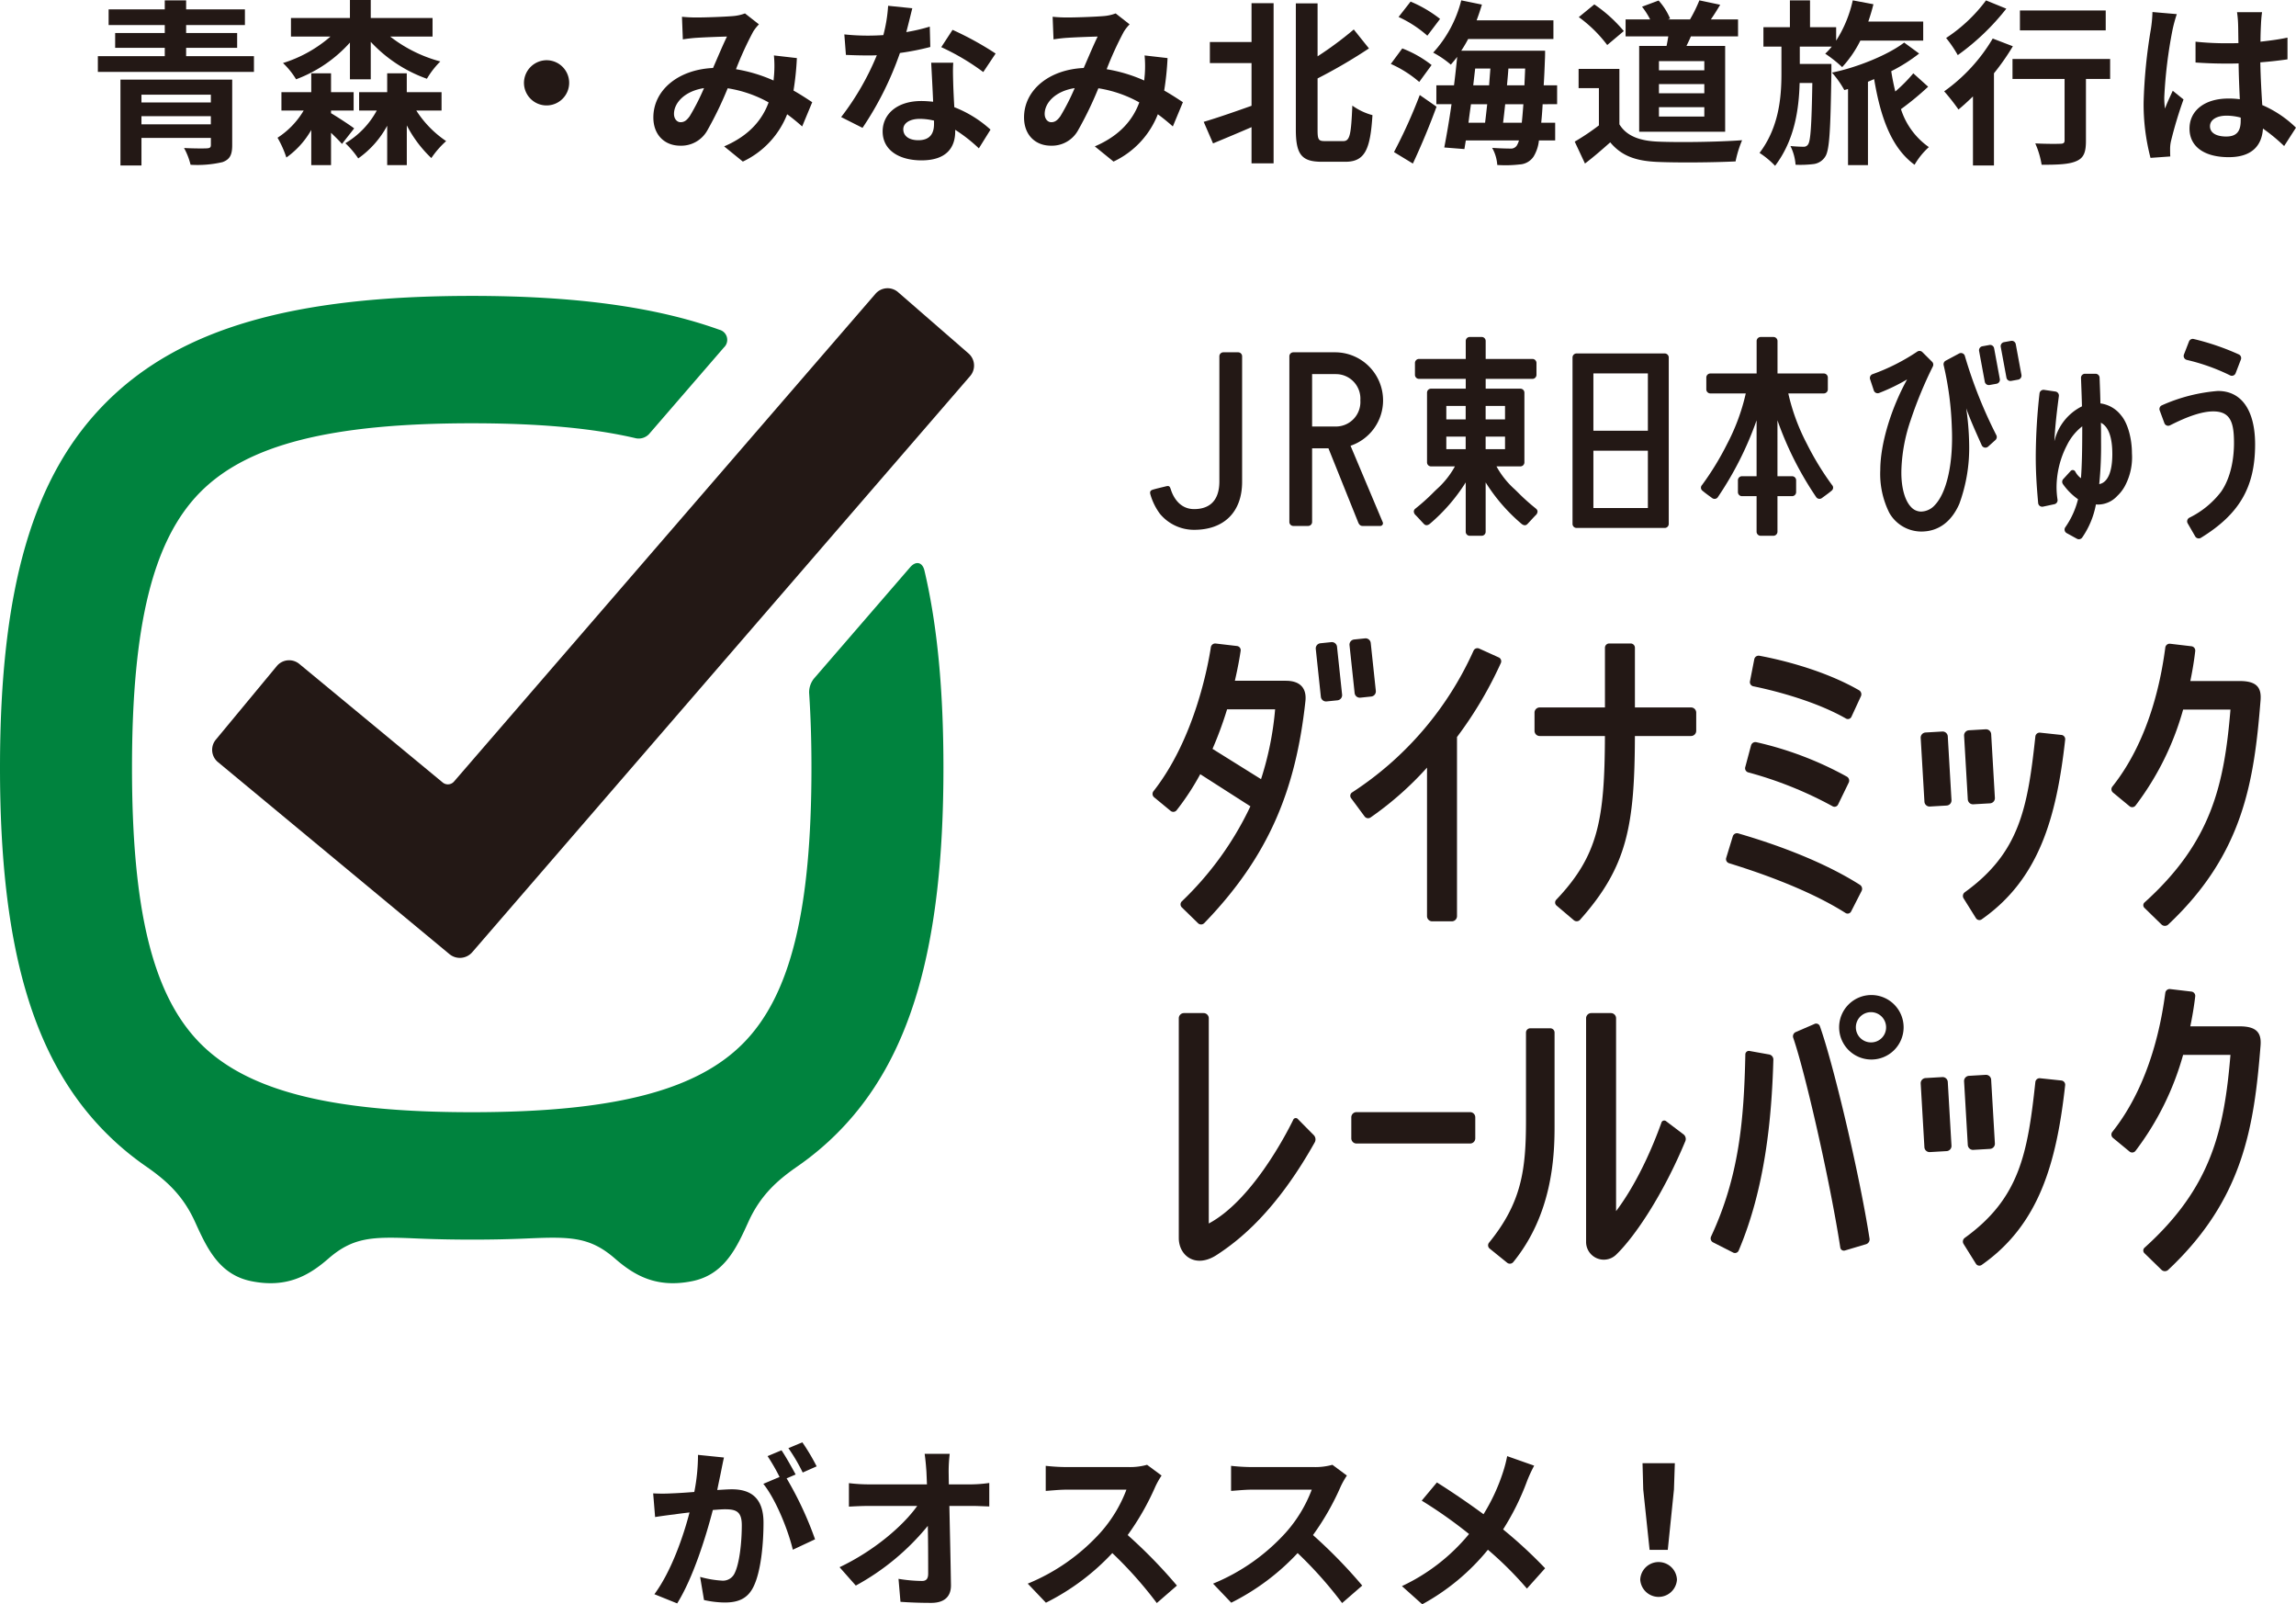 <svg id="グループ_56" data-name="グループ 56" xmlns="http://www.w3.org/2000/svg" xmlns:xlink="http://www.w3.org/1999/xlink" width="403.234" height="281.67" viewBox="0 0 403.234 281.67">
  <defs>
    <clipPath id="clip-path">
      <rect id="長方形_32" data-name="長方形 32" width="403.234" height="281.67" fill="none"/>
    </clipPath>
  </defs>
  <g id="グループ_55" data-name="グループ 55" clip-path="url(#clip-path)">
    <path id="パス_804" data-name="パス 804" d="M44.6,9.859v2.76H17.186V9.859H28.937V8.4H20.224V5.8h8.713V4.4h-9.86V1.643h9.86V.062h3.752V1.643H43.014V4.4H32.689V5.8H41.65V8.4H32.689V9.859ZM40.781,25.486c0,1.737-.434,2.512-1.7,2.977a19.443,19.443,0,0,1-5.612.465,11.917,11.917,0,0,0-1.147-2.945c1.519.093,3.534.093,4,.062.557-.031.712-.155.712-.62v-1.21H24.844v4.837h-3.69V13.983H40.781Zm-15.937-7.5H37.03V16.619H24.844ZM37.029,20.4H24.843v1.427H37.029Z" fill="#231815"/>
    <path id="パス_805" data-name="パス 805" d="M58.138,19.874c1.209.714,3.473,2.2,4.062,2.667l-2.139,2.728c-.435-.5-1.179-1.24-1.923-1.953V28.99H54.665V22.82a15.063,15.063,0,0,1-4.371,4.837,18.2,18.2,0,0,0-1.551-3.473,14.412,14.412,0,0,0,4.589-4.775H49.426V16.184h5.239V12.867h3.473v3.317h3.969v3.225H58.138Zm3.318-12.4A23.842,23.842,0,0,1,52,13.921a13.629,13.629,0,0,0-2.3-2.852,23.138,23.138,0,0,0,8.341-4.651H51.1V3.162H61.456V0h3.658V3.162H75.967V6.418H68.525a24.706,24.706,0,0,0,8.806,4.372,15.043,15.043,0,0,0-2.357,3.038,24.778,24.778,0,0,1-9.86-6.48v6.573H61.456ZM73.114,19.409a18.425,18.425,0,0,0,5.24,5.364,16.03,16.03,0,0,0-2.6,2.977,21.344,21.344,0,0,1-4.309-5.737V28.99H68V22.076a16.734,16.734,0,0,1-5.085,5.736,15.4,15.4,0,0,0-2.263-2.667,14.912,14.912,0,0,0,5.519-5.736h-3.1V16.184H68V12.867H71.44v3.317h6.108v3.225Z" fill="#231815"/>
    <path id="パス_806" data-name="パス 806" d="M95.99,10.573a3.969,3.969,0,1,1-3.969,3.969,4,4,0,0,1,3.969-3.969" fill="#231815"/>
    <path id="パス_807" data-name="パス 807" d="M140.88,22.2c-.806-.714-1.705-1.458-2.635-2.14a15.376,15.376,0,0,1-7.783,8.309L127.176,25.7c4.651-1.984,6.79-4.93,7.813-7.72A21.5,21.5,0,0,0,127.8,15.5a63.929,63.929,0,0,1-3.566,7.379,5.247,5.247,0,0,1-4.775,2.7c-2.7,0-4.713-1.86-4.713-4.961,0-4.744,4.31-8.4,10.481-8.682.868-1.984,1.736-4.062,2.449-5.519-1.209.032-3.845.124-5.24.217-.651.031-1.737.155-2.512.279l-.154-3.968a25.116,25.116,0,0,0,2.542.124c1.736,0,5.023-.124,6.449-.248a7.6,7.6,0,0,0,2.077-.465l2.45,1.922a7.142,7.142,0,0,0-1.023,1.3,59.168,59.168,0,0,0-3.008,6.574,26.9,26.9,0,0,1,6.6,1.984c.032-.372.062-.713.093-1.055a19.8,19.8,0,0,0-.031-3.348l4.031.465a50.526,50.526,0,0,1-.589,5.7c1.271.713,2.387,1.458,3.286,2.046Zm-17.239-6.729c-3.411.527-5.271,2.6-5.271,4.527,0,.868.527,1.457,1.147,1.457s1.054-.279,1.613-1.054a39.656,39.656,0,0,0,2.511-4.93" fill="#231815"/>
    <path id="パス_808" data-name="パス 808" d="M163.385,8.248A44.967,44.967,0,0,1,158.052,9.3a56.693,56.693,0,0,1-6.573,13.147l-3.752-1.892A46.846,46.846,0,0,0,153.991,9.7c-.528.032-1.055.032-1.582.032-1.271,0-2.511-.032-3.845-.093l-.278-3.6a39.007,39.007,0,0,0,4.092.216c.9,0,1.83-.03,2.76-.092a26.158,26.158,0,0,0,.837-5.148l4.248.435c-.248.992-.62,2.542-1.055,4.185a32.575,32.575,0,0,0,4.124-.961Zm4.031,2.759c-.093,1.3-.031,2.574,0,3.938.031.868.093,2.356.186,3.876a20.445,20.445,0,0,1,6.356,3.937l-2.046,3.288a27.281,27.281,0,0,0-4.155-3.256v.279c0,2.853-1.55,5.085-5.922,5.085-3.814,0-6.821-1.706-6.821-5.085,0-3.008,2.511-5.333,6.79-5.333.713,0,1.426.061,2.077.124-.092-2.3-.248-4.992-.34-6.853Zm-3.379,10.17a10.881,10.881,0,0,0-2.481-.31c-1.767,0-2.915.744-2.915,1.83,0,1.147.962,1.921,2.636,1.921,2.077,0,2.76-1.208,2.76-2.852Zm8.65-8.526a40.92,40.92,0,0,0-7.379-4.372l1.984-3.039A55.3,55.3,0,0,1,174.857,9.4Z" fill="#231815"/>
    <path id="パス_809" data-name="パス 809" d="M205.98,22.2c-.806-.714-1.705-1.458-2.635-2.14a15.38,15.38,0,0,1-7.783,8.309L192.276,25.7c4.651-1.984,6.79-4.93,7.813-7.72A21.5,21.5,0,0,0,192.9,15.5a63.768,63.768,0,0,1-3.566,7.379,5.246,5.246,0,0,1-4.775,2.7c-2.7,0-4.712-1.86-4.712-4.961,0-4.744,4.309-8.4,10.479-8.682.868-1.984,1.736-4.062,2.45-5.519-1.21.032-3.845.124-5.24.217-.651.031-1.736.155-2.512.279l-.155-3.968a25.148,25.148,0,0,0,2.543.124c1.736,0,5.022-.124,6.449-.248a7.609,7.609,0,0,0,2.077-.465l2.45,1.922a7.186,7.186,0,0,0-1.023,1.3,59.174,59.174,0,0,0-3.008,6.574,26.9,26.9,0,0,1,6.6,1.984c.031-.372.062-.713.094-1.055a20.008,20.008,0,0,0-.032-3.348l4.031.465a50.534,50.534,0,0,1-.589,5.7c1.271.713,2.387,1.458,3.287,2.046Zm-17.239-6.729c-3.411.527-5.271,2.6-5.271,4.527,0,.868.527,1.457,1.147,1.457s1.055-.279,1.612-1.054a39.508,39.508,0,0,0,2.512-4.93" fill="#231815"/>
    <path id="パス_810" data-name="パス 810" d="M219.8.557h3.876V28.68H219.8V22.324c-2.356,1.024-4.744,2.016-6.759,2.853L211.4,21.393c2.108-.62,5.27-1.7,8.4-2.82v-7.5h-7.317V7.379H219.8Zm16.123,24.216c1.178,0,1.364-1.239,1.581-6.231a10.877,10.877,0,0,0,3.535,1.673c-.372,5.922-1.271,8.187-4.744,8.187h-4.155c-3.534,0-4.558-1.272-4.558-5.644V.589H231.4v9.3a61.683,61.683,0,0,0,6.356-4.714L240.422,8.5a91.971,91.971,0,0,1-9.023,5.271V22.82c0,1.736.186,1.953,1.3,1.953Z" fill="#231815"/>
    <path id="パス_811" data-name="パス 811" d="M249.253,14.387a20.074,20.074,0,0,0-4.992-3.163L246.276,8.5a19.777,19.777,0,0,1,5.147,2.915ZM244.818,26.7a90.461,90.461,0,0,0,4.528-10.015l2.945,2.047c-1.209,3.317-2.728,6.945-4.155,9.983Zm5.861-20.433a20.377,20.377,0,0,0-5.054-3.286l2.108-2.7a22.3,22.3,0,0,1,5.178,3.039Zm20.247,12.03c-.063,1.241-.155,2.3-.248,3.256h2.449v3.1h-2.853a6.769,6.769,0,0,1-.93,2.821,3.128,3.128,0,0,1-2.48,1.4,21.631,21.631,0,0,1-3.907.092,7.042,7.042,0,0,0-.9-3.007c1.333.093,2.543.124,3.163.124a1.226,1.226,0,0,0,1.147-.5,3.394,3.394,0,0,0,.4-.93h-9.333l-.248,1.519-3.535-.279c.4-2.077.869-4.744,1.272-7.6H252.26V14.976h3.1c.218-1.7.4-3.411.559-4.992-.372.5-.744.93-1.116,1.364a17.074,17.074,0,0,0-3.1-2.108,21.277,21.277,0,0,0,4.93-9.178l3.628.744c-.279.931-.59,1.86-.931,2.76h13.488V6.852H257.841A22.2,22.2,0,0,1,256.632,8.9h14.727s0,1.054-.03,1.488c-.062,1.674-.124,3.193-.218,4.589h2.357v3.317Zm-12.589,0c-.155,1.117-.31,2.2-.434,3.256h2.914c.124-.992.248-2.108.373-3.256Zm.4-3.317h2.791c.062-.992.155-1.984.217-2.945h-2.667Zm8.527,6.573q.139-1.349.279-3.256h-3.193c-.124,1.148-.248,2.264-.372,3.256Zm.465-6.573c.031-.9.093-1.892.124-2.945H264.91c-.061.961-.155,1.953-.248,2.945Z" fill="#231815"/>
    <path id="パス_812" data-name="パス 812" d="M284.407,21.828c1.271,2.077,3.6,2.914,6.821,3.038,3.628.156,10.6.063,14.728-.248a19.319,19.319,0,0,0-1.147,3.721c-3.721.186-9.953.248-13.643.093-3.813-.155-6.356-1.023-8.371-3.442-1.365,1.21-2.729,2.419-4.435,3.721l-1.8-3.845a40.709,40.709,0,0,0,4.247-2.852V15.472h-3.566v-3.38h7.163ZM282.268,7.906a23.516,23.516,0,0,0-4.992-4.9L280,.775a24.834,24.834,0,0,1,5.178,4.682Zm10.418.156c.124-.559.216-1.117.309-1.675h-7.5V3.41h4.31a13.037,13.037,0,0,0-1.426-2.232L291.29.093a11.034,11.034,0,0,1,2.016,3.162l-.372.155h3.875A25.487,25.487,0,0,0,298.452.062l3.659.775c-.558.93-1.116,1.829-1.643,2.573h4.775V6.387h-8.279c-.248.589-.527,1.147-.775,1.675h6.791V23.13h-15.1V8.062Zm6.634,2.666h-7.968V12.34h7.968Zm0,4.031h-7.968v1.612h7.968Zm0,4.061h-7.968v1.644h7.968Z" fill="#231815"/>
    <path id="パス_813" data-name="パス 813" d="M321.639,12.651c-.155,10.014-.31,13.7-1.085,14.851a2.84,2.84,0,0,1-2.016,1.3,19.432,19.432,0,0,1-3.193.124,8.8,8.8,0,0,0-.9-3.287c.962.093,1.768.124,2.264.124a.88.88,0,0,0,.868-.465c.4-.651.589-3.287.713-10.728h-2.232c-.124,4.713-.9,10.046-4.31,14.542a15.092,15.092,0,0,0-2.728-2.264c3.41-4.5,3.844-9.767,3.844-13.891V8.186H309.7V4.775h4.651V.062h3.534V4.775h4.589V7.131A21.769,21.769,0,0,0,325.391.062l3.628.683c-.248,1.022-.559,2.045-.9,3.038h9.643V7.131H326.724a19.764,19.764,0,0,1-3.194,4.652,22.54,22.54,0,0,0-2.976-2.357,11.079,11.079,0,0,0,1.147-1.24h-5.612v3.038h5.55Zm16.991,2.573a50.162,50.162,0,0,1-4.774,3.938,12.942,12.942,0,0,0,4.9,6.666,12.939,12.939,0,0,0-2.511,3.1c-4.093-2.977-5.984-8.372-7.1-15.038-.372.155-.714.31-1.086.465V28.991h-3.5V15.627l-.652.186a16.778,16.778,0,0,0-2.17-3.069c4.372-.869,9.922-3.132,12.681-5.271L337.049,9.4a29.178,29.178,0,0,1-4.9,3.1c.186,1.209.434,2.419.713,3.566a27.755,27.755,0,0,0,3.163-3.193Z" fill="#231815"/>
    <path id="パス_814" data-name="パス 814" d="M353.507,8.123a41.176,41.176,0,0,1-3.318,4.744V29.052H346.5V16.929c-.868.837-1.7,1.612-2.542,2.3a36.164,36.164,0,0,0-2.512-3.194,30.218,30.218,0,0,0,8.527-9.271Zm-1.148-6.6a41.633,41.633,0,0,1-8.526,8.155,21.308,21.308,0,0,0-2.047-3.008,27.557,27.557,0,0,0,7.008-6.6Zm18.232,12.34h-4.248V24.742c0,1.985-.372,3.008-1.736,3.566-1.3.558-3.287.62-6.046.62a15.272,15.272,0,0,0-1.117-3.751c1.768.093,3.814.093,4.373.061.557,0,.774-.124.774-.589V13.859h-9.147v-3.5h17.147Zm-.775-8.526H354.748v-3.5h15.068Z" fill="#231815"/>
    <path id="パス_815" data-name="パス 815" d="M382.3,2.48a25.767,25.767,0,0,0-.744,2.73A81.169,81.169,0,0,0,380.1,17.085a14.068,14.068,0,0,0,.124,1.984c.4-1.085.9-2.108,1.364-3.133l1.891,1.521a73.532,73.532,0,0,0-2.2,7.316,6.121,6.121,0,0,0-.154,1.427c0,.31,0,.838.03,1.271l-3.472.248a37.042,37.042,0,0,1-1.209-9.8,91.035,91.035,0,0,1,1.271-12.8,23.052,23.052,0,0,0,.279-3.008Zm18.851,23.162a31.212,31.212,0,0,0-3.72-3.069c-.186,2.914-1.861,5.022-6.015,5.022-4.217,0-6.884-1.8-6.884-5.022,0-3.133,2.636-5.272,6.822-5.272a14.09,14.09,0,0,1,2.015.123c-.093-1.89-.186-4.122-.217-6.294-.744.033-1.488.033-2.2.033-1.8,0-3.534-.063-5.363-.188V7.318a50.906,50.906,0,0,0,5.363.278c.714,0,1.458,0,2.171-.03-.031-1.52-.031-2.76-.062-3.411a17.382,17.382,0,0,0-.186-2.016h4.4c-.092.59-.154,1.334-.185,1.985-.031.682-.093,1.829-.093,3.194,1.674-.188,3.286-.4,4.743-.714v3.815c-1.488.215-3.1.4-4.774.526.061,2.977.217,5.426.341,7.5a19.493,19.493,0,0,1,5.922,3.969Zm-7.627-4.992a9.528,9.528,0,0,0-2.48-.341c-1.737,0-2.915.713-2.915,1.86,0,1.241,1.24,1.8,2.853,1.8,1.891,0,2.542-.992,2.542-2.79Z" fill="#231815"/>
    <path id="パス_816" data-name="パス 816" d="M127.145,255.9c-.186.806-.372,1.768-.527,2.543-.186.93-.434,2.046-.651,3.162,1.023-.062,1.953-.124,2.573-.124,3.256,0,5.55,1.457,5.55,5.861,0,3.627-.433,8.526-1.736,11.193-1.023,2.139-2.7,2.821-5.054,2.821a17.389,17.389,0,0,1-3.659-.434l-.682-4.062a17.942,17.942,0,0,0,3.783.652,2.258,2.258,0,0,0,2.294-1.334c.837-1.705,1.241-5.364,1.241-8.4,0-2.449-1.054-2.79-2.977-2.79-.5,0-1.24.062-2.108.124-1.209,4.651-3.442,11.875-6.263,16.4l-4-1.612c2.977-4.031,5.085-10.17,6.17-14.356-1.085.124-2.046.248-2.636.341-.868.093-2.449.31-3.41.465l-.341-4.155a28.506,28.506,0,0,0,3.255,0c.962-.031,2.419-.124,3.969-.248a33.917,33.917,0,0,0,.651-6.511Zm11.007,3.659a60.95,60.95,0,0,1,4.992,10.7l-3.906,1.829c-.807-3.41-2.977-8.836-5.179-11.565l2.853-1.209a34.29,34.29,0,0,0-2.108-3.659l2.449-1.023c.775,1.147,1.861,3.1,2.481,4.248Zm2.822-1.023a30.889,30.889,0,0,0-2.512-4.279l2.45-1.023a36.611,36.611,0,0,1,2.511,4.217Z" fill="#231815"/>
    <path id="パス_817" data-name="パス 817" d="M170.516,260.617a23.99,23.99,0,0,0,3.225-.248v4.124c-.993-.031-2.171-.093-3.008-.093h-4c.094,4.527.218,9.7.279,13.89.031,1.985-1.116,3.132-3.473,3.132-1.891,0-3.627-.062-5.394-.186L157.8,277.2a26.329,26.329,0,0,0,4.123.372c.776,0,1.086-.4,1.086-1.3,0-2.077,0-5.178-.062-8.372A42.65,42.65,0,0,1,150.3,278.384l-2.852-3.225c6.015-2.853,11.13-7.225,13.642-10.759h-8.465c-1.116,0-2.449.062-3.534.124V260.4a29.679,29.679,0,0,0,3.442.217h10.262q-.045-1.209-.092-2.232c-.062-.9-.156-2.047-.311-3.132h4.4a26.534,26.534,0,0,0-.186,3.132l.031,2.232Z" fill="#231815"/>
    <path id="パス_818" data-name="パス 818" d="M204,259.067a14.647,14.647,0,0,0-1.085,1.922,45.622,45.622,0,0,1-4.868,8.527,87.17,87.17,0,0,1,8.65,8.868l-3.534,3.069a70.79,70.79,0,0,0-7.813-8.774,40.864,40.864,0,0,1-11.659,8.712l-3.193-3.348a35.142,35.142,0,0,0,12.712-8.9,24.05,24.05,0,0,0,4.62-7.6H187.315c-1.3,0-3.007.187-3.659.218v-4.4a34.649,34.649,0,0,0,3.659.218h10.914a11.2,11.2,0,0,0,3.225-.4Z" fill="#231815"/>
    <path id="パス_819" data-name="パス 819" d="M236.546,259.067a14.647,14.647,0,0,0-1.085,1.922,45.622,45.622,0,0,1-4.868,8.527,87.17,87.17,0,0,1,8.65,8.868l-3.534,3.069a70.791,70.791,0,0,0-7.813-8.774,40.864,40.864,0,0,1-11.659,8.712l-3.193-3.348a35.142,35.142,0,0,0,12.712-8.9,24.05,24.05,0,0,0,4.62-7.6H219.865c-1.3,0-3.007.187-3.659.218v-4.4a34.65,34.65,0,0,0,3.659.218h10.914a11.2,11.2,0,0,0,3.225-.4Z" fill="#231815"/>
    <path id="パス_820" data-name="パス 820" d="M269.438,257.331a24.522,24.522,0,0,0-1.271,2.759,44.289,44.289,0,0,1-4.186,8.434,80.274,80.274,0,0,1,7.379,6.821l-3.193,3.566a61.969,61.969,0,0,0-6.853-6.821,38.766,38.766,0,0,1-11.534,9.58l-3.566-3.193A33.839,33.839,0,0,0,258,269.331a80.428,80.428,0,0,0-8.31-5.861l2.667-3.193c2.48,1.55,5.674,3.721,8.185,5.581a33.763,33.763,0,0,0,3.411-7.349,22.681,22.681,0,0,0,.744-2.852Z" fill="#231815"/>
    <path id="パス_821" data-name="パス 821" d="M288.066,277.33a3.228,3.228,0,0,1,6.449,0,3.23,3.23,0,0,1-6.449,0m.527-15.813-.124-4.62h5.674l-.155,4.62-1.085,10.6h-3.194Z" fill="#231815"/>
    <path id="パス_822" data-name="パス 822" d="M130.547,183.149c-8.267,8.384-22.978,12.124-47.7,12.124s-39.44-3.74-47.714-12.124S23.183,159.854,23.183,134.8s3.686-39.977,11.961-48.358,22.977-12.126,47.7-12.126c11.758,0,21.246.845,28.862,2.637a2.51,2.51,0,0,0,2.269-.725l13.158-15.218a1.829,1.829,0,0,0-.787-3.115c-11.269-4.049-25.47-5.944-43.5-5.944-31.474,0-51.263,5.759-64.178,18.673S0,103.328,0,134.8s5.755,51.255,18.671,64.169a50.291,50.291,0,0,0,6.886,5.754c3.45,2.393,6.509,4.985,8.689,9.793,2.054,4.516,4.2,9.269,9.873,10.42,6.272,1.271,10.162-1.005,13.556-3.958,4.356-3.792,7.763-3.874,15.191-3.549q4.779.213,9.983.215t9.982-.215c7.414-.325,10.83-.243,15.183,3.549,3.4,2.953,7.285,5.229,13.556,3.958,5.67-1.151,7.817-5.9,9.868-10.42,2.185-4.808,5.242-7.4,8.7-9.793a50.428,50.428,0,0,0,6.881-5.754c12.918-12.914,18.673-32.7,18.673-64.169,0-13.591-1.067-25-3.335-34.616-.348-1.5-1.5-1.764-2.511-.591L142.92,119.174a3.9,3.9,0,0,0-.819,2.449c.274,4.044.41,8.419.41,13.173,0,25.058-3.69,39.972-11.964,48.353" fill="#00833e"/>
    <path id="パス_823" data-name="パス 823" d="M78.945,167.527,38.273,133.8a2.788,2.788,0,0,1-.369-3.935l10.718-12.935a2.81,2.81,0,0,1,3.938-.367l25.185,20.818a1.426,1.426,0,0,0,1.988-.161l74.031-85.649a2.808,2.808,0,0,1,3.944-.289l12.4,10.783a2.817,2.817,0,0,1,.285,3.947L82.929,167.193a2.875,2.875,0,0,1-3.984.334" fill="#231815"/>
    <path id="パス_824" data-name="パス 824" d="M263.216,115.425l-3.427-1.551a.749.749,0,0,0-1,.373,58.031,58.031,0,0,1-21.319,24.876.7.7,0,0,0-.185,1.017l2.372,3.206a.767.767,0,0,0,1.062.168,57.065,57.065,0,0,0,9.9-8.742v26.081a.912.912,0,0,0,.909.908h3.448a.91.91,0,0,0,.909-.908V129.4a69.168,69.168,0,0,0,7.7-12.988.751.751,0,0,0-.373-.992" fill="#231815"/>
    <path id="パス_825" data-name="パス 825" d="M296.988,124.208h-9.857V113.73a.753.753,0,0,0-.753-.754h-3.76a.753.753,0,0,0-.75.754v10.478H270.4a.908.908,0,0,0-.9.909v3.2a.909.909,0,0,0,.9.906h11.464c-.046,14.675-1.169,20.982-8.544,28.742a.7.7,0,0,0,.05,1.028l3.038,2.577a.783.783,0,0,0,1.08-.073c8.305-9.321,9.592-16.518,9.642-32.274h9.861a.911.911,0,0,0,.906-.906v-3.2a.91.91,0,0,0-.906-.909" fill="#231815"/>
    <path id="パス_826" data-name="パス 826" d="M258.185,195.259H238.232a.909.909,0,0,0-.909.908v3.695a.91.91,0,0,0,.909.909h19.953a.909.909,0,0,0,.909-.909v-3.695a.909.909,0,0,0-.909-.908" fill="#231815"/>
    <path id="パス_827" data-name="パス 827" d="M233.817,112.74l-1.919.2a.911.911,0,0,0-.815.995l.893,8.406a.915.915,0,0,0,1,.81l1.918-.195a.912.912,0,0,0,.812-1l-.892-8.4a.915.915,0,0,0-1-.814" fill="#231815"/>
    <path id="パス_828" data-name="パス 828" d="M238.9,122.492l1.917-.2a.91.91,0,0,0,.812-1l-.894-8.4a.913.913,0,0,0-.995-.814l-1.921.2a.911.911,0,0,0-.812,1l.9,8.4a.909.909,0,0,0,1,.811" fill="#231815"/>
    <path id="パス_829" data-name="パス 829" d="M341.118,128.435l-2.944.171a.91.91,0,0,0-.853.962l.657,11.181a.905.905,0,0,0,.957.854l2.939-.171a.907.907,0,0,0,.856-.96l-.652-11.184a.909.909,0,0,0-.96-.853" fill="#231815"/>
    <path id="パス_830" data-name="パス 830" d="M348.738,128.043l-2.943.173a.907.907,0,0,0-.852.961l.651,11.183a.914.914,0,0,0,.963.853l2.94-.17a.911.911,0,0,0,.855-.961L349.7,128.9a.909.909,0,0,0-.959-.855" fill="#231815"/>
    <path id="パス_831" data-name="パス 831" d="M211.489,162.082c11.309-11.7,16.082-23.345,17.776-38.994.219-2.025-.69-3.564-3.452-3.564h-8.94c.557-2.4.875-4.287,1.018-5.266a.739.739,0,0,0-.647-.836l-3.734-.437a.774.774,0,0,0-.853.657c-.492,3.205-2.846,16.075-10.076,25.27a.771.771,0,0,0,.108,1.066l2.9,2.391a.741.741,0,0,0,1.052-.107,44.9,44.9,0,0,0,4.151-6.335l8.809,5.639a56.348,56.348,0,0,1-12.048,16.69.737.737,0,0,0,0,1.052l2.861,2.788a.756.756,0,0,0,1.068-.014m1.466-30.6a65.914,65.914,0,0,0,2.558-6.943h8.436a54.923,54.923,0,0,1-2.473,12.259Z" fill="#231815"/>
    <path id="パス_832" data-name="パス 832" d="M362.027,129.034l-3.741-.4a.757.757,0,0,0-.826.67c-1.347,12.5-2.751,20.4-12.395,27.352a.809.809,0,0,0-.213,1.07l2.168,3.471a.708.708,0,0,0,1.017.211c10.05-7.04,13.131-17.8,14.659-31.551a.753.753,0,0,0-.669-.827" fill="#231815"/>
    <path id="パス_833" data-name="パス 833" d="M341.115,189.107l-2.943.171a.909.909,0,0,0-.849.96l.651,11.186a.912.912,0,0,0,.96.851l2.942-.17a.91.91,0,0,0,.853-.961l-.651-11.186a.912.912,0,0,0-.963-.851" fill="#231815"/>
    <path id="パス_834" data-name="パス 834" d="M346.556,201.886l2.942-.172a.912.912,0,0,0,.853-.963l-.655-11.182a.914.914,0,0,0-.96-.857l-2.939.175a.91.91,0,0,0-.857.961l.653,11.182a.917.917,0,0,0,.963.856" fill="#231815"/>
    <path id="パス_835" data-name="パス 835" d="M393.33,119.567h-8.655c.5-2.4.751-4.281.862-5.265a.76.76,0,0,0-.666-.836l-3.737-.441a.77.77,0,0,0-.851.657c-.538,3.973-2.254,15.565-9.294,24.414a.755.755,0,0,0,.107,1.058l2.9,2.394a.738.738,0,0,0,1.049-.106,49.9,49.9,0,0,0,8.366-16.863h8.314c-1.1,13.191-3.316,23.242-15.062,33.838a.653.653,0,0,0-.027,1l2.985,2.909a.865.865,0,0,0,1.135.035c13.253-12.431,15.124-25.22,16.254-39.423.175-2.215-.662-3.369-3.685-3.369" fill="#231815"/>
    <path id="パス_836" data-name="パス 836" d="M393.329,180.194h-8.658c.5-2.4.753-4.281.866-5.265a.763.763,0,0,0-.668-.834l-3.736-.442a.772.772,0,0,0-.851.656c-.538,3.973-2.251,15.565-9.3,24.414a.76.76,0,0,0,.109,1.061l2.9,2.392a.736.736,0,0,0,1.05-.107,49.9,49.9,0,0,0,8.366-16.861h8.317c-1.1,13.191-3.318,23.241-15.068,33.836a.659.659,0,0,0-.024,1l2.99,2.913a.859.859,0,0,0,1.13.031c13.256-12.429,15.127-25.22,16.258-39.422.176-2.216-.667-3.37-3.687-3.37" fill="#231815"/>
    <path id="パス_837" data-name="パス 837" d="M362.025,189.706l-3.741-.395a.752.752,0,0,0-.825.671c-1.349,12.5-2.757,20.4-12.394,27.351a.807.807,0,0,0-.215,1.072l2.166,3.468a.711.711,0,0,0,1.019.211c10.049-7.039,13.132-17.806,14.657-31.547a.75.75,0,0,0-.667-.831" fill="#231815"/>
    <path id="パス_838" data-name="パス 838" d="M308.094,115.748l-.755,3.86a.749.749,0,0,0,.583.885c2.419.493,10.341,2.276,16.257,5.652a.683.683,0,0,0,.977-.292l1.662-3.6a.824.824,0,0,0-.321-1.062c-6.734-3.875-14.993-5.6-17.518-6.061a.775.775,0,0,0-.885.617" fill="#231815"/>
    <path id="パス_839" data-name="パス 839" d="M304.321,146.839l-1.154,3.77a.746.746,0,0,0,.484.94c2.632.835,12.959,3.983,20.463,8.742a.686.686,0,0,0,.986-.258l1.84-3.6a.835.835,0,0,0-.278-1.072c-8.193-5.205-18.685-8.244-21.395-9.043a.775.775,0,0,0-.946.517" fill="#231815"/>
    <path id="パス_840" data-name="パス 840" d="M321.824,141.548a.694.694,0,0,0,.984-.288l1.869-3.84a.811.811,0,0,0-.307-1.056,60.212,60.212,0,0,0-15.914-6.056.791.791,0,0,0-.929.565l-1.017,3.809a.748.748,0,0,0,.518.925,67.441,67.441,0,0,1,14.8,5.941" fill="#231815"/>
    <path id="パス_841" data-name="パス 841" d="M272.262,180.54h-3.508a.752.752,0,0,0-.753.75v15.362c0,8.725-.75,14.467-6.482,21.519a.735.735,0,0,0,.1,1.046l3.07,2.481a.767.767,0,0,0,1.07-.1c6.765-8.285,7.26-18.262,7.26-23.707v-16.6a.752.752,0,0,0-.754-.75" fill="#231815"/>
    <path id="パス_842" data-name="パス 842" d="M310.726,185.14l-3.448-.616a.623.623,0,0,0-.753.621c-.238,11.534-1.106,21.439-6.025,31.966a.783.783,0,0,0,.369,1.02l3.513,1.786a.706.706,0,0,0,.974-.355c4.608-10.857,5.8-23.049,6.09-33.539a.9.9,0,0,0-.72-.883" fill="#231815"/>
    <path id="パス_843" data-name="パス 843" d="M318.666,179.781l-3.3,1.425a.813.813,0,0,0-.433,1c2.069,5.968,6.445,25.028,8.264,36.813a.635.635,0,0,0,.835.527l3.7-1.1a.883.883,0,0,0,.607-.958c-1.775-11.435-6.358-30.681-8.719-37.308a.7.7,0,0,0-.95-.407" fill="#231815"/>
    <path id="パス_844" data-name="パス 844" d="M328.661,174.7a5.662,5.662,0,1,0,5.66,5.661,5.668,5.668,0,0,0-5.66-5.661m0,8.315a2.654,2.654,0,1,1,2.582-2.654,2.622,2.622,0,0,1-2.582,2.654" fill="#231815"/>
    <path id="パス_845" data-name="パス 845" d="M227.953,196.491a.484.484,0,0,0-.842.14c-1.338,2.744-7.357,14.208-14.82,18.181V178.778a.913.913,0,0,0-.91-.909h-3.447a.912.912,0,0,0-.909.909v38.585c0,3.093,2.931,5.4,6.665,2.97,3.894-2.531,10.4-7.614,17.229-19.8a1.086,1.086,0,0,0-.155-1.2Z" fill="#231815"/>
    <path id="パス_846" data-name="パス 846" d="M292.627,196.867a.516.516,0,0,0-.847.255c-.816,2.281-3.609,9.761-7.957,15.52V178.778a.911.911,0,0,0-.908-.909h-3.448a.914.914,0,0,0-.911.909V218a3.112,3.112,0,0,0,5.276,2.289c3.326-3.2,8.28-10.611,12.163-19.958a1.022,1.022,0,0,0-.31-1.152Z" fill="#231815"/>
    <path id="パス_847" data-name="パス 847" d="M292.361,62.056H276.886a.714.714,0,0,0-.712.712V91.982a.714.714,0,0,0,.712.713h15.475a.714.714,0,0,0,.713-.713V62.768a.714.714,0,0,0-.713-.712M289.408,89.2h-9.569V79.132h9.569Zm0-13.573h-9.569V65.559h9.569Z" fill="#231815"/>
    <path id="パス_848" data-name="パス 848" d="M317.34,77.937a36.117,36.117,0,0,1-3.271-8.862H320.3a.715.715,0,0,0,.713-.715V66.284a.713.713,0,0,0-.713-.711h-8.126V59.88a.714.714,0,0,0-.714-.713h-2.239a.714.714,0,0,0-.713.713v5.693h-8.126a.713.713,0,0,0-.712.711V68.36a.715.715,0,0,0,.712.715H306.6a36.115,36.115,0,0,1-3.27,8.861,49.729,49.729,0,0,1-4.412,7.222.664.664,0,0,0,.079,1c.344.3.887.7,1.367,1.047l.318.23a.7.7,0,0,0,1.038-.184A58.814,58.814,0,0,0,308.5,73.8v9.811h-2.567a.713.713,0,0,0-.711.713V86.4a.713.713,0,0,0,.711.714H308.5v6.239a.715.715,0,0,0,.713.714h2.239a.715.715,0,0,0,.714-.714V87.114h2.566a.714.714,0,0,0,.712-.714V84.324a.714.714,0,0,0-.712-.713h-2.566V73.8a58.594,58.594,0,0,0,6.78,13.446.706.706,0,0,0,1.04.184l.31-.226c.482-.349,1.027-.745,1.375-1.051a.665.665,0,0,0,.077-1,50.05,50.05,0,0,1-4.411-7.221" fill="#231815"/>
    <path id="パス_849" data-name="パス 849" d="M217.446,61.855h-2.594a.7.7,0,0,0-.7.7V84.509c0,4.029-2.41,4.875-4.431,4.875-2.657,0-3.718-2.319-4.051-3.315l-.012-.038c-.216-.646-.288-.794-.912-.641l-.462.113c-.617.149-1.384.335-1.825.472-.489.155-.526.413-.422.834a10.642,10.642,0,0,0,1.674,3.4,7.772,7.772,0,0,0,6.01,2.813c5.275,0,8.425-3.151,8.425-8.427V62.555a.7.7,0,0,0-.7-.7" fill="#231815"/>
    <path id="パス_850" data-name="パス 850" d="M242.9,70.284a8.437,8.437,0,0,0-8.427-8.429h-7.329a.7.7,0,0,0-.7.7V91.643a.7.7,0,0,0,.7.7h2.594a.7.7,0,0,0,.7-.7V78.712h2.87l5.23,13.018c.2.506.516.612.744.612h3.076a.475.475,0,0,0,.465-.7l-5.636-13.38a8.4,8.4,0,0,0,5.714-7.978m-3.992,0a4.3,4.3,0,0,1-4.271,4.6h-4.2v-9.2h4.2a4.3,4.3,0,0,1,4.271,4.6" fill="#231815"/>
    <path id="パス_851" data-name="パス 851" d="M269.6,89.174a35.936,35.936,0,0,1-2.883-2.582c-.223-.228-.457-.452-.7-.685a15.205,15.205,0,0,1-3.2-4.024h4.206a.7.7,0,0,0,.7-.7V68.942a.7.7,0,0,0-.712-.7h-6.09v-1.72h8.207a.714.714,0,0,0,.714-.713V63.732a.714.714,0,0,0-.714-.713h-8.207V59.863a.7.7,0,0,0-.7-.7h-2.1a.7.7,0,0,0-.7.7v3.156h-8.206a.714.714,0,0,0-.714.713v2.076a.714.714,0,0,0,.714.713h8.206v1.72h-6.1a.7.7,0,0,0-.7.715V81.183a.7.7,0,0,0,.7.7h4.2a15.215,15.215,0,0,1-3.207,4.025c-.244.233-.479.456-.7.684a35.245,35.245,0,0,1-2.915,2.608l-.125.1a.675.675,0,0,0-.273.49.912.912,0,0,0,.325.661c.235.236.632.665.95,1.011.233.251.43.465.51.544.278.277.616.272,1.005-.019a31.3,31.3,0,0,0,6.326-7.293v8.672a.7.7,0,0,0,.7.7h2.1a.7.7,0,0,0,.7-.7V84.7a31.355,31.355,0,0,0,6.326,7.293c.389.292.727.3,1,.021.083-.082.288-.305.529-.565.312-.339.7-.76.932-.991a.911.911,0,0,0,.325-.663.675.675,0,0,0-.273-.489Zm-8.686-17.906h3.406v2.363h-3.406Zm3.406,7.59h-3.406v-2.2h3.406Zm-6.911,0h-3.4v-2.2h3.4Zm0-5.227h-3.4V71.268h3.4Z" fill="#231815"/>
    <path id="パス_852" data-name="パス 852" d="M345.077,62.481a.71.71,0,0,0-1.013-.414l-2.356,1.262a.711.711,0,0,0-.353.793,55.381,55.381,0,0,1,1.432,10.869c.288,6.214-.853,11.457-2.977,13.682a3.313,3.313,0,0,1-2.429,1.144,2.389,2.389,0,0,1-1.761-.809c-1.185-1.24-1.811-3.794-1.675-6.835a29.522,29.522,0,0,1,1.621-8.422,72.318,72.318,0,0,1,3.9-9.432.713.713,0,0,0-.143-.8l-1.708-1.7a.714.714,0,0,0-.9-.083,35.707,35.707,0,0,1-7.841,3.959.709.709,0,0,0-.438.893l.651,1.966a.711.711,0,0,0,.923.444,33.592,33.592,0,0,0,4.926-2.382c-2.87,5.2-4.711,11.389-4.711,15.878a15.273,15.273,0,0,0,1.587,7.548,6.489,6.489,0,0,0,5.613,3.282c2.976,0,5.287-1.682,6.682-4.864a28.557,28.557,0,0,0,1.726-10.475,48.39,48.39,0,0,0-.516-6.3c.636,1.82,1.383,3.5,2.722,6.486a.711.711,0,0,0,1.125.239l1.285-1.156a.714.714,0,0,0,.145-.874,80.352,80.352,0,0,1-5.521-13.9" fill="#231815"/>
    <path id="パス_853" data-name="パス 853" d="M368.882,70.828v-.056c-.02-1.087-.027-1.415-.144-4.464a.71.71,0,0,0-.71-.686h-1.843a.707.707,0,0,0-.71.735c.052,1.323.142,3.7.168,4.985a9.126,9.126,0,0,0-4.844,6.144c.109-2.258.326-4.4.788-7.944a.716.716,0,0,0-.6-.8L359,68.45a.714.714,0,0,0-.812.629,102.33,102.33,0,0,0-.658,11.116c0,2.478.118,4.756.422,8.126a.712.712,0,0,0,.857.63l1.989-.427a.707.707,0,0,0,.554-.8,14.5,14.5,0,0,1-.171-2.3,16.194,16.194,0,0,1,1.848-7.3,9.477,9.477,0,0,1,2.664-3.274V75.2c0,4.133-.063,6.622-.225,8.763a3.464,3.464,0,0,1-1-1.17.509.509,0,0,0-.385-.263.481.481,0,0,0-.421.156l-1.3,1.423a.7.7,0,0,0-.077.86,10.834,10.834,0,0,0,2.668,2.682,14.724,14.724,0,0,1-2.24,4.93.7.7,0,0,0-.105.554.719.719,0,0,0,.352.465l1.8.99a.71.71,0,0,0,.339.087.722.722,0,0,0,.58-.292,14.982,14.982,0,0,0,2.416-5.822c.108.011.275.019.366.024a4.625,4.625,0,0,0,3.382-1.514,6.813,6.813,0,0,0,1.351-1.76,10.657,10.657,0,0,0,1.227-5.725c0-2.66-.762-5.334-1.9-6.654a5.49,5.49,0,0,0-3.645-2.109m.1,3.556c-.009-.076-.015-.121-.018-.159,1.322.633,2.019,2.523,2.019,5.487,0,3.149-.814,5.017-2.3,5.289a66.6,66.6,0,0,0,.321-7.382c0-1.167,0-2.175-.025-3.235" fill="#231815"/>
    <path id="パス_854" data-name="パス 854" d="M384.06,63.192a35.058,35.058,0,0,1,7.587,2.706.7.7,0,0,0,.326.079.7.7,0,0,0,.659-.455l.921-2.392a.709.709,0,0,0-.354-.9,43.776,43.776,0,0,0-7.935-2.712.711.711,0,0,0-.824.437l-.884,2.286a.7.7,0,0,0,.034.585.716.716,0,0,0,.47.362" fill="#231815"/>
    <path id="パス_855" data-name="パス 855" d="M389.558,68.64a29.854,29.854,0,0,0-9.882,2.523.71.71,0,0,0-.379.9l.823,2.224a.708.708,0,0,0,.98.392c1.77-.881,5.452-2.708,8.223-2.419,2.526.267,3.021,2.227,3.021,5.522,0,1.971-.294,5.7-2.26,8.546a15.784,15.784,0,0,1-5.6,4.58.715.715,0,0,0-.342.436.7.7,0,0,0,.069.542l1.322,2.291a.7.7,0,0,0,.443.334.717.717,0,0,0,.177.023.7.7,0,0,0,.367-.1c6.771-4.154,9.533-8.907,9.533-16.408,0-5.961-2.369-9.381-6.5-9.381" fill="#231815"/>
    <path id="パス_856" data-name="パス 856" d="M349.388,60.572l-1.233.224a.7.7,0,0,0-.459.293.709.709,0,0,0-.118.536l1,5.4a.719.719,0,0,0,.705.584.67.67,0,0,0,.126-.011l1.233-.222a.714.714,0,0,0,.574-.829l-1-5.4a.716.716,0,0,0-.829-.576" fill="#231815"/>
    <path id="パス_857" data-name="パス 857" d="M353.189,59.848l-1.234.225a.715.715,0,0,0-.575.829l1,5.4a.713.713,0,0,0,.7.586.8.8,0,0,0,.129-.011l1.232-.224a.713.713,0,0,0,.575-.828l-1-5.4a.717.717,0,0,0-.828-.576" fill="#231815"/>
  </g>
</svg>
